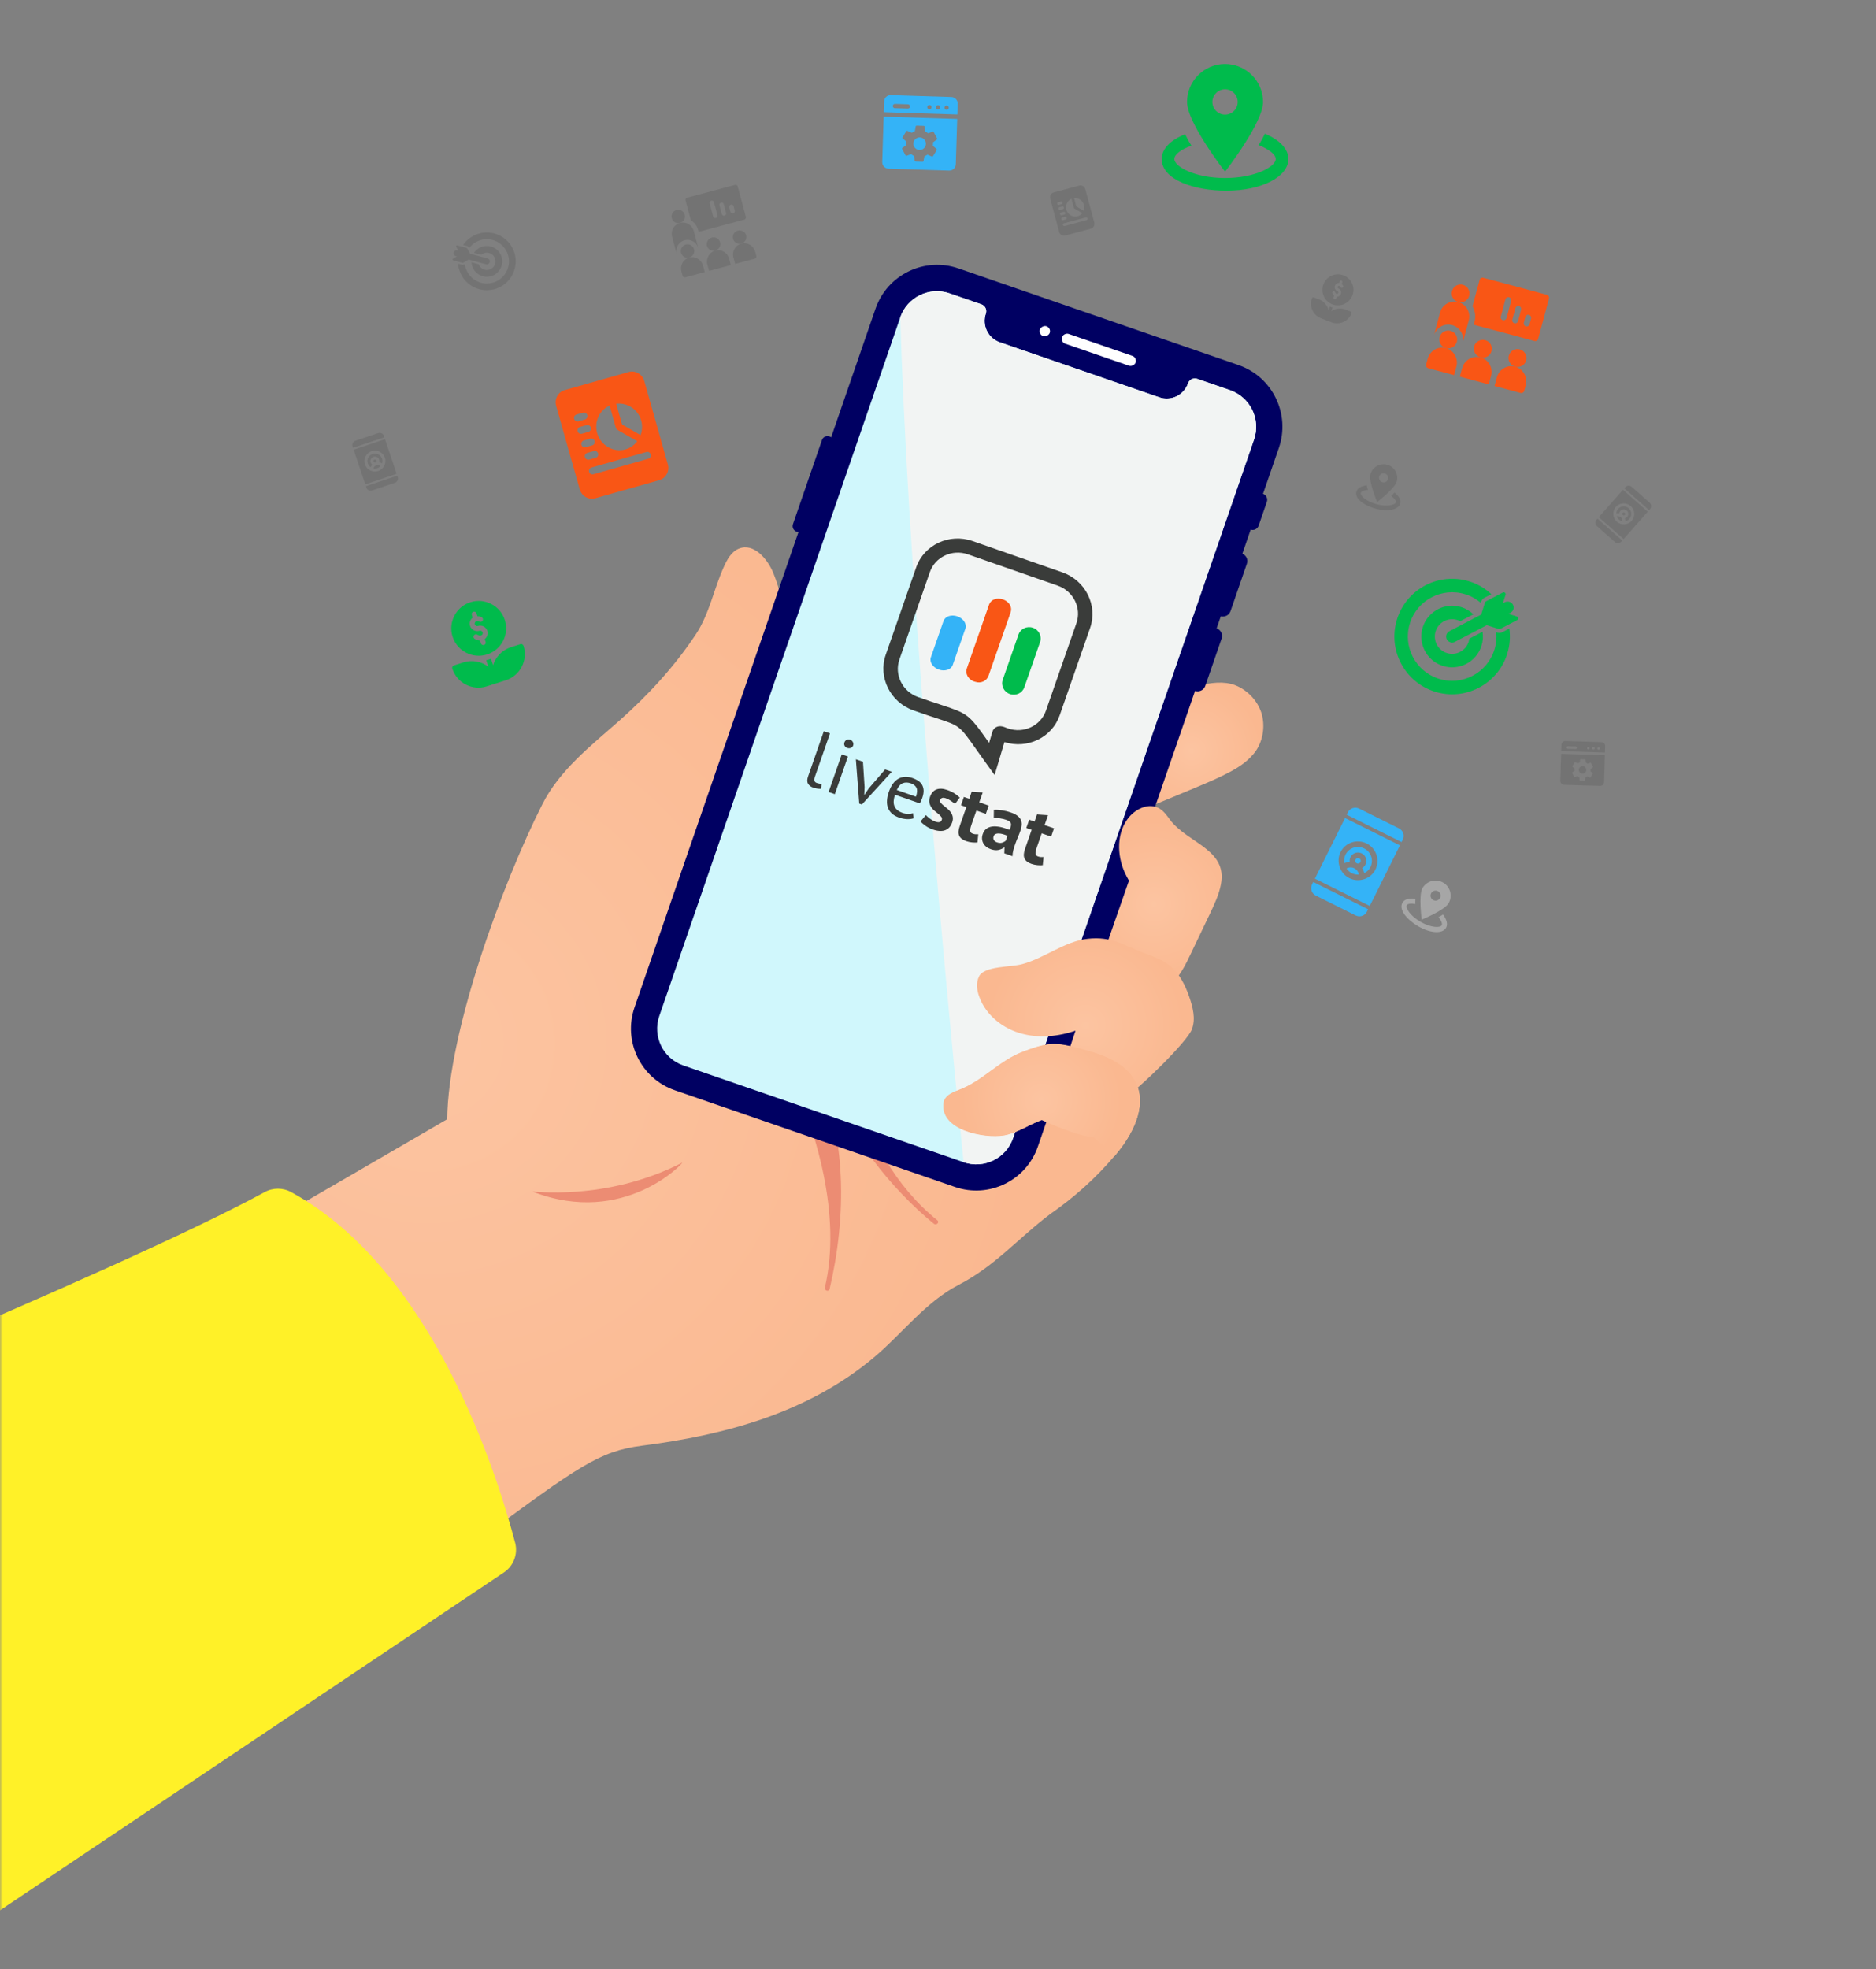 <svg width="345" height="362" viewBox="0 0 345 362" fill="none" xmlns="http://www.w3.org/2000/svg">
<rect x="0" y="0" width="345" height="362" fill="#808080" stroke="none"/>
<mask id="mask0_151_162" style="mask-type:alpha" maskUnits="userSpaceOnUse" x="0" y="0" width="345" height="362">
<path d="M0 10C0 4.477 4.477 0 10 0H335C340.523 0 345 4.477 345 10V352C345 357.523 340.523 362 335 362H10C4.477 362 0 357.523 0 352V10Z" fill="#F9F9F9"/>
</mask>
<g mask="url(#mask0_151_162)">
<path d="M196.598 158.802C191.05 158.802 186.552 154.304 186.552 148.756C186.552 143.207 191.05 138.709 196.598 138.709C202.147 138.709 206.645 143.207 206.645 148.756C206.645 154.304 202.147 158.802 196.598 158.802Z" fill="url(#paint0_linear_151_162)"/>
<path d="M205.875 150.601C207.874 149.73 218.433 145.424 220.433 144.553C222.38 143.733 224.328 142.913 226.225 141.887C228.07 140.914 229.813 139.683 230.992 137.992C232.324 135.993 232.683 133.327 231.965 131.021C231.197 128.714 229.351 126.818 227.096 125.946C223.098 124.46 217.306 126.972 213.462 128.766L205.875 150.601Z" fill="url(#paint1_radial_151_162)"/>
<path d="M201.109 208.881C199.315 209.342 191.626 205.857 191.626 205.857C189.32 206.677 187.115 208.266 184.706 208.676C181.118 209.291 172.763 207.753 173.583 202.627C173.789 201.449 175.07 200.833 176.198 200.423C180.862 198.681 183.681 194.939 188.346 193.247C190.037 192.632 191.729 192.017 193.523 191.915C195.163 191.863 196.752 192.273 198.341 192.684C202.441 193.76 207.055 195.195 208.9 199.039C211.001 203.55 208.182 208.778 204.953 212.52C201.519 216.569 197.572 220.106 193.215 223.13C187.32 227.539 183.066 232.716 176.3 236.201C170.149 239.379 165.844 245.274 160.615 249.63C148.519 259.728 133.346 263.829 118.02 265.777C110.178 266.802 106.436 269.518 88.086 283.05L-52.359 282.64C-25.654 268.596 82.243 205.754 82.243 205.754C82.397 189.608 92.443 162.288 99.722 147.885C102.9 141.58 108.64 137.121 113.869 132.507C119.199 127.792 124.018 122.563 127.964 116.618C130.476 112.825 131.245 108.365 133.09 104.265C133.705 102.881 134.525 101.343 135.961 100.83C138.626 99.805 141.138 102.727 142.214 105.341C144.726 111.492 144.982 118.565 142.932 124.921C139.805 134.66 134.73 143.989 129.553 152.754C127.452 156.342 126.273 159.725 125.504 163.364L201.109 208.881Z" fill="url(#paint2_radial_151_162)"/>
<path d="M53.592 219.183C79.989 233.587 91.676 271.978 94.751 283.665C95.264 285.715 94.444 287.868 92.701 289.047L-61.532 392.433V267.622C-61.532 267.622 21.607 233.894 48.62 219.183C50.157 218.312 52.054 218.312 53.592 219.183Z" fill="#FFF128"/>
<path d="M97.978 219.081C97.465 218.876 111.202 221.029 125.452 213.75C125.964 213.494 114.893 225.642 97.978 219.081Z" fill="#EC8C73"/>
<path d="M171.738 224.975C163.947 218.62 155.49 208.214 152.875 198.527C152.722 197.963 156.976 198.988 157.13 199.552C159.744 209.137 164.665 218.107 172.404 224.36C172.815 224.719 172.199 225.334 171.738 224.975Z" fill="#EC8C73"/>
<path d="M150.005 196.271C155.746 208.778 155.695 223.592 152.568 236.97C152.414 237.534 151.594 237.277 151.697 236.713C154.772 223.54 150.313 208.112 144.674 195.81C144.469 195.349 150.005 196.271 150.005 196.271Z" fill="#EC8C73"/>
<path d="M152.551 80.24C152.641 80.271 152.732 80.302 152.851 80.394L161.009 56.753C163.173 50.481 170.015 47.187 176.241 49.336L227.765 67.114C234.036 69.278 237.33 76.12 235.182 82.346L232.271 90.783C232.858 90.985 233.183 91.653 232.98 92.239L231.455 96.661C231.252 97.247 230.585 97.572 229.998 97.37L228.473 101.792C229.179 102.086 229.563 102.875 229.298 103.642L226.294 112.349C226.045 113.071 225.24 113.5 224.503 113.297L223.74 115.507C224.507 115.772 224.921 116.622 224.656 117.389L221.651 126.096C221.387 126.863 220.537 127.277 219.77 127.012L190.861 210.796C188.697 217.067 181.855 220.361 175.629 218.213L124.105 200.435C117.833 198.271 114.539 191.429 116.688 185.203L146.842 97.81C146.736 97.824 146.646 97.793 146.511 97.746C145.924 97.543 145.629 96.937 145.831 96.35L151.171 80.875C151.358 80.333 151.965 80.038 152.551 80.24Z" fill="#000062"/>
<path d="M165.566 58.325L121.245 186.775C119.953 190.52 121.933 194.586 125.678 195.878L177.202 213.656C180.947 214.948 185.013 212.968 186.305 209.223L230.626 80.774C231.902 77.074 229.922 73.008 226.178 71.716L220.177 69.645C219.5 69.412 218.727 69.751 218.478 70.473C217.731 72.638 215.364 73.791 213.198 73.044L183.872 62.925C181.706 62.177 180.554 59.811 181.301 57.645C181.534 56.968 181.195 56.195 180.474 55.946L174.608 53.922C170.909 52.645 166.843 54.625 165.566 58.325Z" fill="#D0F7FC"/>
<path d="M165.566 58.325C166.745 99.83 172.47 166.937 177.202 213.656C180.947 214.948 185.013 212.968 186.305 209.223L230.626 80.774C231.902 77.074 229.922 73.008 226.178 71.716L220.177 69.645C219.5 69.412 218.727 69.751 218.478 70.473C217.731 72.638 215.364 73.791 213.198 73.044L183.872 62.925C181.706 62.177 180.554 59.811 181.301 57.645C181.534 56.968 181.195 56.195 180.474 55.946L174.608 53.922C170.909 52.645 166.843 54.625 165.566 58.325Z" fill="#F2F4F3"/>
<path d="M179.374 125.347C178.217 125.092 177.416 123.962 177.821 122.831L181.852 111.262C182.633 108.906 186.682 110.311 185.829 112.647L181.798 124.216C181.459 125.19 180.375 125.696 179.374 125.347Z" fill="#F95615"/>
<path d="M185.717 127.592C184.621 127.21 184.033 126.034 184.405 124.967L187.303 116.648C187.675 115.581 188.866 115.025 189.962 115.407C191.058 115.789 191.646 116.965 191.275 118.032L188.376 126.351C188.009 127.419 186.818 127.976 185.717 127.592Z" fill="#00BB4C"/>
<path d="M172.656 123.095C171.546 122.709 170.887 121.699 171.186 120.842L173.514 114.16C173.812 113.303 174.956 112.921 176.066 113.308C177.175 113.695 177.834 114.704 177.536 115.561L175.207 122.243C174.914 123.102 173.77 123.484 172.656 123.095Z" fill="#34B3F7"/>
<path d="M182.912 142.481L181.324 140.276C180.599 139.266 179.985 138.405 179.461 137.662C176.46 133.412 176.458 133.417 172.338 132.069C171.209 131.703 169.801 131.246 167.996 130.6C163.738 129.117 161.442 124.525 162.888 120.375L168.489 104.299C169.935 100.149 174.587 97.978 178.85 99.463L195.36 105.216C199.628 106.703 201.919 111.293 200.473 115.443L194.874 131.514C193.45 135.6 188.929 137.767 184.719 136.421L182.912 142.481ZM174.793 130.153C178.091 131.302 178.653 131.987 181.638 136.204C181.719 136.326 181.813 136.446 181.897 136.574L182.503 134.546C182.6 134.169 182.85 133.855 183.201 133.675C183.896 133.314 184.606 133.605 185.122 133.823C185.127 133.825 185.132 133.827 185.132 133.827L185.137 133.829L185.359 133.906C188.239 134.909 191.376 133.445 192.353 130.641L197.955 114.565C198.942 111.765 197.393 108.668 194.513 107.664L177.998 101.91C175.117 100.907 171.98 102.371 171.003 105.175L165.404 121.246C164.427 124.05 165.975 127.147 168.855 128.15C170.635 128.787 172.024 129.233 173.137 129.598C173.759 129.804 174.305 129.983 174.793 130.153Z" fill="#3A3C3A"/>
<path d="M149.853 142.807C149.74 143.13 149.717 143.379 149.781 143.557C149.846 143.735 149.985 143.86 150.194 143.933C150.316 143.975 150.453 144.012 150.601 144.045C150.75 144.076 150.924 144.089 151.129 144.088L150.955 145.006C150.776 145.027 150.547 145.012 150.258 144.966C149.973 144.917 149.73 144.858 149.531 144.788C149.103 144.639 148.795 144.401 148.602 144.07C148.408 143.738 148.411 143.293 148.608 142.728L151.5 134.427L152.638 134.823L149.856 142.808L149.853 142.807Z" fill="#3A3C3A"/>
<path d="M155.288 136.49C155.363 136.277 155.499 136.121 155.698 136.02C155.897 135.92 156.113 135.908 156.338 135.987C156.564 136.065 156.733 136.211 156.843 136.419C156.952 136.628 156.968 136.84 156.895 137.05C156.82 137.263 156.68 137.409 156.469 137.492C156.261 137.575 156.041 137.578 155.815 137.499C155.589 137.421 155.424 137.287 155.326 137.097C155.226 136.903 155.214 136.703 155.288 136.49ZM154.797 138.68L155.935 139.077L153.525 145.996L152.386 145.599L154.797 138.68Z" fill="#3A3C3A"/>
<path d="M159.001 144.69L158.941 146.144L158.954 146.148L159.777 144.928L162.773 141.455L163.995 141.881L158.501 147.896L158.017 147.727L157.395 139.581L158.702 140.037L159.001 144.69Z" fill="#3A3C3A"/>
<path d="M168.035 150.431C167.672 150.555 167.253 150.604 166.777 150.583C166.3 150.562 165.82 150.467 165.339 150.299C164.798 150.111 164.359 149.864 164.02 149.554C163.682 149.244 163.442 148.885 163.294 148.479C163.145 148.072 163.092 147.626 163.125 147.138C163.157 146.649 163.266 146.133 163.46 145.577C163.872 144.395 164.453 143.591 165.209 143.162C165.965 142.734 166.846 142.693 167.848 143.042C168.17 143.154 168.48 143.302 168.778 143.482C169.076 143.662 169.319 143.895 169.507 144.178C169.695 144.461 169.808 144.808 169.847 145.22C169.883 145.631 169.802 146.128 169.6 146.709C169.494 147.013 169.349 147.343 169.161 147.69L164.599 146.101C164.457 146.508 164.375 146.881 164.352 147.225C164.329 147.568 164.37 147.879 164.473 148.158C164.577 148.437 164.754 148.687 165.004 148.901C165.252 149.117 165.583 149.298 166.001 149.444C166.323 149.556 166.664 149.613 167.024 149.615C167.384 149.618 167.672 149.573 167.883 149.48L168.035 150.431ZM167.529 144.014C166.968 143.818 166.47 143.804 166.035 143.975C165.601 144.143 165.227 144.563 164.92 145.231L168.444 146.459C168.688 145.758 168.723 145.22 168.546 144.843C168.368 144.466 168.03 144.188 167.529 144.014Z" fill="#3A3C3A"/>
<path d="M173.2 150.709C173.264 150.525 173.236 150.349 173.112 150.182C172.988 150.016 172.828 149.844 172.62 149.671C172.417 149.495 172.188 149.31 171.936 149.114C171.685 148.917 171.472 148.695 171.293 148.44C171.117 148.187 170.993 147.901 170.922 147.583C170.85 147.265 170.889 146.898 171.034 146.481C171.271 145.799 171.663 145.349 172.206 145.136C172.749 144.923 173.412 144.952 174.199 145.226C174.74 145.414 175.208 145.639 175.605 145.9C176.001 146.162 176.299 146.407 176.496 146.631L175.631 147.789C175.442 147.629 175.196 147.446 174.896 147.24C174.597 147.031 174.278 146.869 173.936 146.75C173.385 146.558 173.041 146.67 172.896 147.086C172.838 147.251 172.871 147.414 172.998 147.571C173.126 147.728 173.288 147.893 173.497 148.063C173.702 148.233 173.931 148.418 174.181 148.621C174.431 148.82 174.644 149.043 174.826 149.287C175.006 149.531 175.132 149.81 175.204 150.125C175.277 150.44 175.241 150.801 175.1 151.205C174.856 151.906 174.434 152.378 173.834 152.618C173.233 152.858 172.476 152.819 171.557 152.499C171.056 152.324 170.606 152.098 170.209 151.819C169.811 151.539 169.503 151.269 169.289 151.009L170.268 149.844C170.445 150.039 170.692 150.259 171.011 150.497C171.332 150.74 171.681 150.926 172.059 151.058C172.334 151.154 172.571 151.179 172.772 151.136C172.973 151.094 173.117 150.948 173.2 150.709Z" fill="#3A3C3A"/>
<path d="M177.259 146.506L178.241 146.848L178.695 145.546L180.721 145.68L180.09 147.492L181.825 148.097L181.295 149.618L179.56 149.013L178.633 151.672C178.466 152.153 178.396 152.513 178.424 152.754C178.451 152.996 178.601 153.164 178.877 153.26C179.066 153.326 179.235 153.363 179.387 153.376C179.535 153.388 179.711 153.384 179.905 153.372L179.752 154.869C179.455 154.899 179.12 154.899 178.751 154.86C178.38 154.825 178.02 154.747 177.668 154.624C177.014 154.397 176.591 154.064 176.396 153.63C176.201 153.197 176.236 152.604 176.496 151.858L177.711 148.369L176.729 148.027L177.259 146.506Z" fill="#3A3C3A"/>
<path d="M182.777 148.878C183.213 148.846 183.71 148.87 184.265 148.955C184.819 149.04 185.38 149.181 185.951 149.38C186.446 149.552 186.837 149.753 187.128 149.985C187.419 150.217 187.625 150.47 187.747 150.751C187.865 151.032 187.917 151.332 187.893 151.657C187.869 151.982 187.794 152.325 187.666 152.694C187.524 153.101 187.369 153.503 187.196 153.903C187.023 154.303 186.866 154.7 186.724 155.097C186.582 155.493 186.458 155.881 186.358 156.266C186.257 156.651 186.204 157.027 186.201 157.399L184.694 156.874L184.729 155.814L184.659 155.79C184.37 156.011 184.022 156.166 183.612 156.254C183.205 156.344 182.734 156.296 182.203 156.111C181.871 155.996 181.589 155.843 181.358 155.654C181.126 155.464 180.945 155.246 180.819 154.999C180.693 154.752 180.62 154.491 180.6 154.209C180.579 153.926 180.625 153.634 180.731 153.331C180.878 152.908 181.099 152.583 181.396 152.36C181.693 152.138 182.054 151.999 182.482 151.945C182.91 151.892 183.388 151.92 183.92 152.026C184.452 152.135 185.024 152.309 185.641 152.557C185.887 152.063 185.98 151.679 185.916 151.403C185.852 151.127 185.573 150.903 185.082 150.732C184.714 150.604 184.31 150.503 183.872 150.434C183.435 150.365 183.063 150.344 182.756 150.371L182.777 148.878ZM183.329 154.845C183.697 154.973 184.021 154.995 184.296 154.91C184.571 154.825 184.791 154.706 184.962 154.559L185.276 153.657C184.99 153.525 184.71 153.424 184.434 153.35C184.158 153.275 183.902 153.233 183.673 153.226C183.442 153.218 183.243 153.254 183.079 153.33C182.914 153.407 182.798 153.537 182.734 153.721C182.644 153.979 182.654 154.207 182.761 154.404C182.863 154.602 183.054 154.749 183.329 154.845Z" fill="#3A3C3A"/>
<path d="M189.271 150.691L190.253 151.034L190.707 149.732L192.733 149.866L192.101 151.678L193.837 152.282L193.307 153.804L191.571 153.199L190.645 155.857C190.478 156.339 190.408 156.698 190.436 156.94C190.463 157.181 190.613 157.349 190.888 157.445C191.077 157.511 191.247 157.548 191.399 157.561C191.547 157.573 191.723 157.57 191.917 157.557L191.764 159.054C191.467 159.085 191.132 159.084 190.762 159.046C190.391 159.011 190.031 158.932 189.68 158.81C189.026 158.582 188.602 158.25 188.407 157.816C188.212 157.382 188.248 156.79 188.508 156.044L189.723 152.555L188.741 152.213L189.271 150.691Z" fill="#3A3C3A"/>
<rect width="14.318" height="1.909" rx="0.955" transform="matrix(-0.945 -0.326 -0.326 0.945 209.152 65.741)" fill="white"/>
<rect width="1.909" height="1.909" rx="0.955" transform="matrix(-0.945 -0.326 -0.326 0.945 193.359 60.292)" fill="white"/>
<path d="M214.744 168.695C211.72 166.696 208.798 164.287 207.158 161.057C205.466 157.828 205.21 153.676 207.26 150.703C208.593 148.756 211.259 147.423 213.258 148.653C214.078 149.166 214.641 149.986 215.205 150.755C218.435 155.009 225.764 156.137 224.534 162.544C224.175 164.492 223.304 166.286 222.484 168.028C221.356 170.437 220.177 172.795 219.05 175.204C218.076 177.255 216.692 180.176 214.795 181.304L199.828 184.277L207.619 161.877" fill="url(#paint3_radial_151_162)"/>
<path d="M207.463 201.295C209.513 200.116 218.432 191.402 219.201 189.198C219.919 187.25 219.355 185.149 218.688 183.201C217.971 181.15 216.946 179.049 215.254 177.614C213.973 176.537 212.384 175.973 210.795 175.358C206.54 173.769 204.49 172.078 199.979 172.59C195.776 173.052 192.035 176.178 187.934 177.255C185.884 177.819 180.963 177.562 180.04 179.51C179.477 180.638 179.63 182.022 180.092 183.252C181.322 186.686 184.551 189.198 188.088 190.069C191.625 190.992 195.418 190.428 198.852 189.095C200.236 188.583 201.62 187.916 203.106 188.019C205.977 188.224 208.078 191.299 210.949 191.299L199.621 183.918L192.855 204.421L207.463 201.295Z" fill="url(#paint4_radial_151_162)"/>
<path d="M201.109 208.881C199.315 209.342 191.626 205.857 191.626 205.857C189.32 206.677 187.115 208.266 184.706 208.676C181.118 209.291 172.763 207.753 173.583 202.627C173.789 201.448 175.07 200.833 176.198 200.423C180.862 198.68 183.681 194.939 188.346 193.247C190.037 192.632 191.729 192.017 193.523 191.915C195.163 191.863 196.752 192.273 198.341 192.683C202.441 193.76 207.055 195.195 208.9 199.039C211.001 203.55 208.182 208.778 204.953 212.52" fill="url(#paint5_radial_151_162)"/>
<path d="M204.9 212.571C208.13 208.778 211 203.55 208.847 199.091C207.053 195.246 202.44 193.76 198.288 192.735C196.699 192.325 195.11 191.915 193.47 191.966C191.676 192.017 189.985 192.683 188.293 193.298C183.629 195.041 180.809 198.783 176.145 200.475C175.017 200.885 173.736 201.5 173.531 202.679C172.711 207.804 181.066 209.342 184.654 208.727C187.063 208.317 189.267 206.728 191.574 205.908C191.574 205.908 199.211 209.342 201.056 208.932L204.9 212.571Z" fill="url(#paint6_radial_151_162)"/>
<path d="M225.287 11.754C229.132 11.754 232.277 14.899 232.277 18.744C232.277 22.588 225.287 31.559 225.287 31.559C225.287 31.559 218.297 22.588 218.297 18.744C218.297 14.899 221.443 11.754 225.287 11.754ZM225.287 21.074C226.569 21.074 227.617 20.025 227.617 18.744C227.617 17.462 226.569 16.414 225.287 16.414C224.006 16.414 222.957 17.462 222.957 18.744C222.957 20.025 224.006 21.074 225.287 21.074Z" fill="#00BB4C"/>
<path d="M217.948 24.685C218.297 25.384 218.647 26.083 219.113 26.782C217.132 27.481 215.967 28.413 215.967 29.229C215.967 30.627 219.695 32.724 225.287 32.724C230.879 32.724 234.607 30.627 234.607 29.229C234.607 28.413 233.442 27.481 231.462 26.666C231.928 25.967 232.277 25.268 232.627 24.569C235.306 25.734 236.938 27.365 236.938 29.229C236.938 32.491 232.044 35.054 225.52 35.054C219.695 35.054 213.637 33.074 213.637 29.229C213.637 27.365 215.268 25.734 217.948 24.685Z" fill="#00BB4C"/>
<g opacity="0.1">
<path d="M255.095 85.43C256.426 85.787 257.224 87.168 256.867 88.5C256.51 89.831 253.257 92.289 253.257 92.289C253.257 92.289 251.668 88.534 252.025 87.202C252.382 85.871 253.763 85.073 255.095 85.43ZM254.23 88.658C254.674 88.777 255.134 88.511 255.253 88.067C255.372 87.623 255.106 87.163 254.662 87.044C254.218 86.925 253.758 87.191 253.639 87.635C253.52 88.079 253.786 88.539 254.23 88.658Z" fill="black"/>
<path d="M251.354 89.228C251.41 89.502 251.466 89.777 251.563 90.062C250.812 90.12 250.322 90.335 250.246 90.617C250.116 91.102 251.213 92.174 253.15 92.693C255.086 93.212 256.572 92.831 256.702 92.347C256.778 92.065 256.461 91.634 255.85 91.168C256.077 90.969 256.263 90.759 256.448 90.549C257.268 91.202 257.682 91.918 257.509 92.563C257.206 93.693 255.274 94.127 253.014 93.521C250.997 92.981 249.082 91.733 249.439 90.401C249.612 89.755 250.328 89.342 251.354 89.228Z" fill="black"/>
</g>
<g opacity="0.3">
<path d="M265.392 162.247C266.715 163.01 267.172 164.717 266.408 166.04C265.645 167.362 261.458 169.06 261.458 169.06C261.458 169.06 260.835 164.586 261.599 163.263C262.363 161.94 264.069 161.483 265.392 162.247ZM263.541 165.453C263.982 165.708 264.551 165.555 264.805 165.114C265.06 164.673 264.907 164.104 264.466 163.85C264.026 163.595 263.457 163.748 263.202 164.189C262.948 164.629 263.1 165.198 263.541 165.453Z" fill="white"/>
<path d="M260.299 165.237C260.281 165.547 260.262 165.857 260.284 166.19C259.463 166.037 258.878 166.127 258.716 166.407C258.438 166.888 259.304 168.35 261.228 169.461C263.152 170.572 264.851 170.591 265.128 170.11C265.29 169.829 265.075 169.277 264.555 168.603C264.854 168.455 265.113 168.284 265.373 168.113C266.063 169.046 266.3 169.931 265.93 170.572C265.282 171.695 263.09 171.605 260.845 170.309C258.841 169.152 257.15 167.267 257.914 165.944C258.284 165.303 259.169 165.066 260.299 165.237Z" fill="white"/>
</g>
<path d="M249.278 158.02C249.403 157.768 249.709 157.666 249.963 157.793C250.217 157.919 250.321 158.224 250.195 158.476C250.07 158.728 249.764 158.83 249.51 158.704C249.256 158.577 249.152 158.272 249.278 158.02Z" fill="#34B3F7"/>
<path d="M250.497 159.581C250.756 159.437 250.973 159.215 251.113 158.933C251.488 158.18 251.176 157.259 250.418 156.881C249.659 156.504 248.736 156.81 248.362 157.564C248.221 157.846 248.178 158.154 248.216 158.446C247.875 158.466 247.541 158.546 247.232 158.699C247.134 158.176 247.189 157.62 247.444 157.107C248.07 155.85 249.605 155.34 250.871 155.97C252.137 156.6 252.656 158.132 252.031 159.389C251.777 159.9 251.367 160.279 250.889 160.519C250.825 160.18 250.687 159.865 250.497 159.581Z" fill="#34B3F7"/>
<path d="M249.056 159.615C249.518 159.845 249.816 160.288 249.887 160.782C249.455 160.806 249.016 160.731 248.603 160.526C248.19 160.321 247.867 160.012 247.624 159.656C248.061 159.415 248.595 159.385 249.056 159.615Z" fill="#34B3F7"/>
<path d="M251.371 167.614C250.996 168.367 250.073 168.673 249.315 168.296L241.977 164.644C241.219 164.267 240.907 163.346 241.281 162.593L241.508 162.137L251.598 167.158L251.371 167.614Z" fill="#34B3F7"/>
<path d="M249.939 148.641L257.277 152.292C258.035 152.669 258.347 153.59 257.972 154.344L257.746 154.799L247.656 149.778L247.883 149.323C248.258 148.57 249.18 148.263 249.939 148.641Z" fill="#34B3F7"/>
<path d="M257.445 155.407L251.9 166.55L241.811 161.53L247.356 150.386L257.445 155.407ZM248.151 161.437C249.878 162.297 252.074 161.601 252.948 159.845C253.823 158.087 253.095 155.94 251.324 155.059C249.554 154.178 247.402 154.892 246.527 156.65C245.649 158.415 246.435 160.584 248.151 161.437Z" fill="#34B3F7"/>
<g opacity="0.1">
<path d="M68.684 84.852C68.636 84.708 68.714 84.552 68.859 84.504C69.004 84.455 69.16 84.532 69.208 84.676C69.257 84.82 69.179 84.976 69.034 85.024C68.889 85.073 68.733 84.996 68.684 84.852Z" fill="black"/>
<path d="M69.745 84.983C69.789 84.829 69.787 84.662 69.733 84.501C69.588 84.07 69.118 83.838 68.685 83.983C68.251 84.129 68.016 84.597 68.16 85.028C68.215 85.189 68.316 85.323 68.442 85.42C68.319 85.558 68.222 85.716 68.163 85.892C67.926 85.73 67.735 85.497 67.636 85.204C67.395 84.485 67.787 83.705 68.51 83.463C69.233 83.22 70.016 83.606 70.257 84.325C70.355 84.616 70.343 84.918 70.252 85.191C70.099 85.086 69.926 85.019 69.745 84.983Z" fill="black"/>
<path d="M69.209 85.545C69.473 85.457 69.756 85.512 69.971 85.674C69.816 85.848 69.62 85.987 69.384 86.066C69.148 86.145 68.907 86.151 68.678 86.107C68.753 85.849 68.945 85.634 69.209 85.545Z" fill="black"/>
<path d="M73.142 87.714C73.286 88.145 73.051 88.614 72.618 88.759L68.425 90.165C67.992 90.311 67.521 90.079 67.377 89.648L67.289 89.388L73.055 87.454L73.142 87.714Z" fill="black"/>
<path d="M65.357 81.021L69.55 79.615C69.983 79.469 70.454 79.701 70.598 80.132L70.685 80.392L64.92 82.326L64.832 82.066C64.688 81.635 64.923 81.166 65.357 81.021Z" fill="black"/>
<path d="M70.805 80.739L72.941 87.107L67.175 89.041L65.039 82.673L70.805 80.739ZM69.559 86.587C70.546 86.255 71.119 85.152 70.782 84.149C70.445 83.144 69.348 82.602 68.337 82.942C67.325 83.281 66.776 84.375 67.113 85.379C67.452 86.388 68.579 86.915 69.559 86.587Z" fill="black"/>
</g>
<g opacity="0.1">
<path d="M298.408 94.287C298.508 94.173 298.682 94.163 298.797 94.264C298.911 94.365 298.923 94.539 298.822 94.653C298.722 94.767 298.548 94.777 298.433 94.676C298.319 94.574 298.307 94.401 298.408 94.287Z" fill="black"/>
<path d="M298.824 95.271C298.978 95.232 299.123 95.147 299.235 95.019C299.536 94.679 299.502 94.155 299.159 93.853C298.817 93.55 298.293 93.581 297.992 93.921C297.88 94.049 297.814 94.203 297.793 94.361C297.612 94.323 297.427 94.318 297.245 94.355C297.267 94.069 297.373 93.787 297.578 93.555C298.08 92.987 298.951 92.936 299.523 93.441C300.095 93.946 300.151 94.817 299.65 95.385C299.446 95.615 299.179 95.756 298.897 95.814C298.911 95.629 298.883 95.445 298.824 95.271Z" fill="black"/>
<path d="M298.071 95.087C298.28 95.271 298.373 95.544 298.341 95.812C298.113 95.764 297.894 95.663 297.707 95.499C297.521 95.334 297.396 95.128 297.319 94.909C297.58 94.844 297.862 94.903 298.071 95.087Z" fill="black"/>
<path d="M298.158 99.58C297.857 99.92 297.334 99.951 296.991 99.648L293.677 96.72C293.334 96.417 293.3 95.894 293.6 95.554L293.782 95.348L298.34 99.374L298.158 99.58Z" fill="black"/>
<path d="M300.064 89.491L303.378 92.419C303.721 92.721 303.755 93.245 303.455 93.585L303.273 93.791L298.715 89.765L298.897 89.559C299.198 89.219 299.721 89.188 300.064 89.491Z" fill="black"/>
<path d="M303.027 94.065L298.581 99.099L294.023 95.073L298.47 90.039L303.027 94.065ZM297.341 95.91C298.121 96.6 299.363 96.544 300.063 95.751C300.765 94.957 300.685 93.736 299.886 93.029C299.086 92.323 297.865 92.394 297.163 93.189C296.459 93.986 296.566 95.226 297.341 95.91Z" fill="black"/>
</g>
<path d="M162.532 20.623L162.595 18.637C162.615 17.98 163.166 17.462 163.821 17.483L174.971 17.832C175.626 17.852 176.143 18.404 176.123 19.06L176.061 21.046L162.532 20.623ZM166.968 19.171L164.59 19.097C164.371 19.09 164.188 19.262 164.181 19.482C164.175 19.701 164.346 19.884 164.565 19.891L166.943 19.966C167.163 19.973 167.345 19.801 167.352 19.581C167.359 19.361 167.188 19.178 166.968 19.171ZM170.932 19.295C170.712 19.288 170.53 19.46 170.523 19.68C170.516 19.9 170.688 20.083 170.907 20.09C171.126 20.096 171.309 19.925 171.316 19.705C171.322 19.485 171.151 19.302 170.932 19.295ZM172.517 19.345C172.298 19.338 172.115 19.51 172.108 19.73C172.101 19.949 172.273 20.132 172.492 20.139C172.711 20.146 172.894 19.974 172.901 19.755C172.908 19.535 172.736 19.352 172.517 19.345ZM174.102 19.395C173.883 19.388 173.7 19.559 173.694 19.779C173.687 19.999 173.858 20.182 174.078 20.189C174.297 20.196 174.479 20.024 174.486 19.804C174.493 19.584 174.322 19.401 174.102 19.395Z" fill="#34B3F7"/>
<path d="M176.035 21.866L175.774 30.206C175.754 30.862 175.203 31.381 174.548 31.36L163.398 31.011C162.742 30.991 162.225 30.439 162.246 29.783L162.507 21.443L176.035 21.866ZM166.654 26.343C166.651 26.452 166.658 26.561 166.668 26.664L165.956 27.188C165.891 27.236 165.87 27.326 165.91 27.398L166.532 28.563C166.572 28.635 166.656 28.665 166.73 28.64L167.56 28.335C167.725 28.473 167.909 28.587 168.104 28.678L168.201 29.556C168.212 29.633 168.279 29.696 168.361 29.698L169.677 29.739C169.759 29.742 169.829 29.683 169.845 29.607L169.996 28.737C170.2 28.659 170.388 28.556 170.561 28.429L171.37 28.785C171.443 28.817 171.529 28.79 171.573 28.72L172.267 27.597C172.311 27.527 172.296 27.436 172.234 27.384L171.556 26.817C171.573 26.712 171.586 26.606 171.59 26.497C171.593 26.389 171.586 26.28 171.576 26.176L172.288 25.653C172.353 25.604 172.374 25.515 172.334 25.442L171.712 24.278C171.672 24.205 171.588 24.176 171.514 24.2L170.684 24.506C170.519 24.368 170.335 24.253 170.139 24.163L170.043 23.285C170.032 23.208 169.965 23.145 169.883 23.142L168.567 23.101C168.485 23.098 168.415 23.157 168.399 23.233L168.248 24.103C168.044 24.182 167.856 24.285 167.682 24.412L166.874 24.055C166.801 24.024 166.715 24.05 166.671 24.12L165.977 25.243C165.932 25.314 165.948 25.404 166.01 25.456L166.688 26.023C166.671 26.126 166.657 26.235 166.654 26.343Z" fill="#34B3F7"/>
<path d="M169.088 27.575C168.452 27.555 167.952 27.022 167.972 26.384C167.992 25.747 168.524 25.246 169.16 25.266C169.797 25.286 170.296 25.819 170.276 26.456C170.256 27.094 169.725 27.594 169.088 27.575Z" fill="#34B3F7"/>
<g opacity="0.1">
<path d="M287.114 138.092L287.151 136.911C287.163 136.52 287.491 136.212 287.881 136.225L294.512 136.432C294.901 136.444 295.209 136.772 295.197 137.163L295.16 138.343L287.114 138.092ZM289.752 137.229L288.338 137.184C288.208 137.18 288.099 137.283 288.095 137.413C288.091 137.544 288.193 137.653 288.323 137.657L289.738 137.701C289.868 137.705 289.977 137.603 289.981 137.472C289.985 137.342 289.883 137.233 289.752 137.229ZM292.109 137.302C291.979 137.298 291.87 137.401 291.866 137.531C291.862 137.662 291.964 137.771 292.095 137.775C292.225 137.779 292.334 137.677 292.338 137.546C292.342 137.415 292.24 137.307 292.109 137.302ZM293.052 137.332C292.922 137.328 292.813 137.43 292.809 137.561C292.805 137.691 292.907 137.8 293.037 137.804C293.168 137.808 293.276 137.706 293.28 137.575C293.285 137.445 293.183 137.336 293.052 137.332ZM293.995 137.361C293.865 137.357 293.756 137.46 293.752 137.59C293.748 137.721 293.85 137.83 293.98 137.834C294.111 137.838 294.219 137.736 294.223 137.605C294.227 137.474 294.125 137.365 293.995 137.361Z" fill="black"/>
<path d="M295.145 138.832L294.989 143.791C294.977 144.181 294.65 144.49 294.26 144.477L287.629 144.27C287.239 144.258 286.932 143.93 286.944 143.539L287.099 138.58L295.145 138.832ZM289.566 141.494C289.564 141.558 289.568 141.623 289.574 141.685L289.15 141.996C289.112 142.025 289.099 142.078 289.123 142.121L289.493 142.814C289.517 142.857 289.566 142.874 289.611 142.86L290.104 142.678C290.202 142.76 290.312 142.828 290.428 142.882L290.486 143.404C290.492 143.45 290.532 143.488 290.581 143.489L291.363 143.514C291.412 143.515 291.454 143.48 291.463 143.435L291.553 142.918C291.674 142.871 291.786 142.81 291.889 142.734L292.37 142.946C292.414 142.965 292.465 142.949 292.491 142.908L292.904 142.24C292.93 142.198 292.921 142.144 292.884 142.113L292.481 141.776C292.491 141.713 292.499 141.65 292.501 141.586C292.503 141.521 292.499 141.456 292.493 141.395L292.916 141.083C292.955 141.055 292.967 141.001 292.944 140.958L292.574 140.266C292.55 140.222 292.5 140.205 292.456 140.219L291.962 140.401C291.864 140.319 291.755 140.251 291.638 140.197L291.581 139.675C291.574 139.629 291.535 139.592 291.486 139.59L290.703 139.566C290.655 139.564 290.613 139.599 290.603 139.645L290.513 140.162C290.392 140.208 290.28 140.27 290.177 140.345L289.696 140.133C289.653 140.114 289.602 140.13 289.575 140.172L289.163 140.84C289.136 140.881 289.146 140.935 289.183 140.966L289.586 141.304C289.576 141.365 289.568 141.429 289.566 141.494Z" fill="black"/>
<path d="M291.014 142.226C290.636 142.214 290.339 141.897 290.351 141.518C290.362 141.139 290.679 140.841 291.057 140.853C291.435 140.865 291.733 141.182 291.721 141.561C291.709 141.94 291.393 142.238 291.014 142.226Z" fill="black"/>
</g>
<path d="M270.227 106.886C264.634 105.132 258.67 108.249 256.916 113.841C255.162 119.434 258.279 125.399 263.872 127.153C269.464 128.906 275.429 125.79 277.183 120.197C277.67 118.643 277.781 117.06 277.567 115.546L276.245 116.237C275.995 116.368 275.703 116.395 275.433 116.31L275.153 116.223C275.259 117.281 275.157 118.378 274.819 119.456C273.475 123.743 268.9 126.133 264.613 124.789C260.326 123.444 257.935 118.869 259.28 114.583C260.624 110.296 265.199 107.906 269.486 109.25C270.564 109.588 271.523 110.131 272.332 110.822L272.42 110.542C272.504 110.273 272.693 110.048 272.944 109.918L274.265 109.227C273.144 108.187 271.782 107.374 270.227 106.886ZM276.636 108.896C276.549 108.871 276.455 108.881 276.375 108.923L273.27 110.546C273.228 110.567 273.192 110.597 273.162 110.633C273.132 110.668 273.109 110.71 273.095 110.754L272.397 112.979L266.538 116.041C266.001 116.322 265.79 116.995 266.07 117.532C266.351 118.07 267.023 118.278 267.561 117.997L273.419 114.936L275.645 115.634C275.69 115.648 275.736 115.653 275.783 115.649C275.829 115.645 275.875 115.631 275.916 115.61L279.021 113.987C279.083 113.955 279.134 113.904 279.167 113.843C279.2 113.782 279.215 113.712 279.209 113.642C279.202 113.572 279.176 113.506 279.132 113.452C279.088 113.397 279.029 113.357 278.962 113.336L277.412 112.85L277.765 112.665C278.302 112.385 278.515 111.713 278.234 111.176C278.094 110.908 277.855 110.72 277.585 110.635C277.314 110.551 277.011 110.568 276.743 110.708L276.39 110.893L276.877 109.34C276.891 109.295 276.896 109.248 276.891 109.201C276.886 109.154 276.872 109.109 276.85 109.067C276.828 109.026 276.797 108.989 276.76 108.96C276.724 108.93 276.681 108.908 276.636 108.895L276.636 108.896ZM268.745 111.614C265.764 110.679 262.578 112.343 261.643 115.324C260.709 118.305 262.374 121.488 265.355 122.422C268.336 123.357 271.518 121.695 272.453 118.714C272.722 117.854 272.77 116.978 272.638 116.143L270.208 117.413C270.184 117.6 270.147 117.787 270.089 117.973C269.563 119.647 267.771 120.584 266.096 120.059C264.421 119.533 263.485 117.741 264.01 116.066C264.535 114.391 266.327 113.455 268.002 113.98C268.188 114.038 268.363 114.114 268.529 114.202L270.961 112.931C270.351 112.345 269.605 111.883 268.745 111.614Z" fill="#00BB4C"/>
<path opacity="0.1" d="M86.874 43.447C89.412 41.982 92.662 42.853 94.128 45.391C95.593 47.928 94.722 51.179 92.184 52.644C89.646 54.109 86.396 53.239 84.93 50.701C84.523 49.995 84.297 49.235 84.236 48.473L84.956 48.666C85.093 48.703 85.238 48.684 85.361 48.613L85.488 48.54C85.552 49.068 85.721 49.592 86.003 50.081C87.126 52.027 89.619 52.695 91.565 51.571C93.51 50.448 94.178 47.955 93.055 46.01C91.932 44.065 89.439 43.397 87.493 44.52C87.004 44.802 86.596 45.172 86.276 45.597L86.203 45.47C86.132 45.348 86.015 45.259 85.879 45.222L85.159 45.029C85.593 44.4 86.169 43.854 86.874 43.447ZM83.966 45.126C84.006 45.105 84.052 45.099 84.096 45.111L85.788 45.565C85.811 45.571 85.832 45.581 85.85 45.595C85.869 45.609 85.885 45.627 85.896 45.647L86.479 46.657L89.672 47.512C89.965 47.591 90.141 47.897 90.063 48.189C89.984 48.482 89.679 48.657 89.386 48.578L86.194 47.723L85.184 48.306C85.163 48.318 85.141 48.326 85.118 48.329C85.095 48.332 85.071 48.33 85.049 48.324L83.357 47.871C83.323 47.861 83.293 47.843 83.27 47.816C83.247 47.79 83.232 47.757 83.228 47.723C83.223 47.688 83.229 47.653 83.244 47.621C83.26 47.59 83.284 47.564 83.314 47.547L84.018 47.14L83.826 47.089C83.533 47.01 83.356 46.706 83.434 46.413C83.473 46.267 83.57 46.149 83.692 46.078C83.815 46.008 83.965 45.983 84.111 46.022L84.303 46.074L83.897 45.369C83.885 45.349 83.877 45.326 83.875 45.303C83.872 45.28 83.874 45.256 83.88 45.233C83.886 45.211 83.897 45.189 83.912 45.171C83.927 45.153 83.945 45.137 83.966 45.126L83.966 45.126ZM88.113 45.593C89.466 44.812 91.201 45.277 91.982 46.629C92.763 47.982 92.297 49.717 90.945 50.498C89.592 51.279 87.858 50.814 87.077 49.461C86.852 49.071 86.733 48.649 86.706 48.227L88.031 48.582C88.063 48.671 88.101 48.758 88.15 48.842C88.589 49.602 89.565 49.864 90.325 49.425C91.085 48.986 91.347 48.009 90.908 47.249C90.47 46.489 89.493 46.227 88.733 46.666C88.649 46.715 88.572 46.771 88.5 46.832L87.175 46.477C87.409 46.125 87.722 45.818 88.113 45.593Z" fill="black"/>
<path d="M279.641 72.241L274.848 70.957L275.273 69.371C275.664 67.912 277.175 67.01 278.634 67.4C280.093 67.791 280.986 69.338 280.595 70.797L280.311 71.854C280.233 72.147 279.934 72.32 279.641 72.241Z" fill="#F95615"/>
<path d="M277.473 65.389C277.708 64.512 278.607 63.993 279.484 64.228C280.362 64.463 280.916 65.371 280.68 66.249C280.445 67.126 279.512 67.635 278.634 67.4C277.757 67.165 277.238 66.267 277.473 65.389Z" fill="#F95615"/>
<path d="M274.216 69.088L273.791 70.674L268.469 69.248L268.894 67.662C269.285 66.202 270.831 65.31 272.29 65.701C273.749 66.092 274.607 67.628 274.216 69.088Z" fill="#F95615"/>
<path d="M271.094 63.68C271.329 62.802 272.263 62.293 273.141 62.528C274.018 62.764 274.537 63.662 274.302 64.539C274.066 65.417 273.168 65.936 272.291 65.7C271.413 65.465 270.859 64.558 271.094 63.68Z" fill="#F95615"/>
<path d="M265.911 63.991C267.37 64.382 268.228 65.919 267.837 67.378L267.412 68.964L262.654 67.689C262.361 67.611 262.189 67.311 262.267 67.019L262.55 65.962C262.941 64.502 264.452 63.6 265.911 63.991Z" fill="#F95615"/>
<path d="M264.747 61.98C264.512 62.858 265.03 63.756 265.908 63.991C266.785 64.226 267.684 63.708 267.919 62.83C268.154 61.953 267.635 61.054 266.758 60.819C265.88 60.584 264.982 61.103 264.747 61.98Z" fill="#F95615"/>
<path d="M267.016 53.522C266.781 54.399 267.3 55.297 268.177 55.532C269.055 55.768 269.953 55.249 270.188 54.371C270.423 53.494 269.905 52.596 269.027 52.36C268.15 52.125 267.251 52.644 267.016 53.522Z" fill="#F95615"/>
<path d="M268.177 55.532C269.636 55.923 270.503 57.425 270.112 58.884L268.979 63.113C269.37 61.654 268.503 60.153 267.044 59.762C265.585 59.371 264.083 60.238 263.692 61.697L264.825 57.468C265.216 56.008 266.718 55.142 268.177 55.532Z" fill="#F95615"/>
<path d="M282.199 62.69L271.027 59.696L271.168 59.167C271.438 58.163 271.276 57.145 270.803 56.301L272.104 51.447C272.182 51.155 272.481 50.982 272.774 51.06L284.475 54.196C284.768 54.274 284.941 54.574 284.862 54.866L282.87 62.303C282.791 62.595 282.492 62.768 282.199 62.69ZM277.907 55.307C277.985 55.014 277.812 54.715 277.52 54.636C277.227 54.558 276.928 54.731 276.85 55.023L276 58.195C275.921 58.488 276.094 58.787 276.387 58.866C276.679 58.944 276.979 58.771 277.057 58.479L277.907 55.307ZM279.738 56.931C279.817 56.638 279.644 56.339 279.351 56.26C279.059 56.182 278.759 56.355 278.681 56.647L278.114 58.762C278.036 59.054 278.209 59.354 278.501 59.432C278.794 59.511 279.093 59.338 279.172 59.045L279.738 56.931ZM281.57 58.555C281.648 58.262 281.475 57.963 281.183 57.884C280.89 57.806 280.591 57.979 280.512 58.271L280.229 59.329C280.151 59.621 280.323 59.921 280.616 59.999C280.909 60.077 281.208 59.904 281.286 59.612L281.57 58.555Z" fill="#F95615"/>
<g opacity="0.1">
<path d="M138.798 47.551L135.194 48.517L134.874 47.324C134.58 46.227 135.225 45.072 136.322 44.778C137.419 44.484 138.582 45.155 138.876 46.252L139.089 47.047C139.147 47.267 139.018 47.492 138.798 47.551Z" fill="black"/>
<path d="M134.811 43.905C134.634 43.245 135.024 42.57 135.683 42.393C136.343 42.216 137.045 42.599 137.222 43.259C137.399 43.919 136.982 44.601 136.322 44.778C135.663 44.955 134.987 44.565 134.811 43.905Z" fill="black"/>
<path d="M134.079 47.537L134.398 48.73L130.397 49.802L130.078 48.609C129.784 47.512 130.455 46.35 131.552 46.056C132.649 45.762 133.785 46.44 134.079 47.537Z" fill="black"/>
<path d="M130.014 45.19C129.837 44.531 130.253 43.848 130.913 43.671C131.573 43.495 132.248 43.884 132.425 44.544C132.602 45.204 132.212 45.879 131.552 46.056C130.892 46.233 130.19 45.85 130.014 45.19Z" fill="black"/>
<path d="M126.759 47.341C127.856 47.047 128.992 47.725 129.286 48.822L129.605 50.014L126.028 50.973C125.808 51.032 125.583 50.902 125.524 50.682L125.311 49.887C125.017 48.79 125.662 47.635 126.759 47.341Z" fill="black"/>
<path d="M125.243 46.468C125.42 47.128 126.095 47.518 126.755 47.341C127.415 47.164 127.805 46.489 127.628 45.829C127.451 45.169 126.776 44.779 126.116 44.956C125.456 45.133 125.067 45.808 125.243 46.468Z" fill="black"/>
<path d="M123.54 40.109C123.717 40.769 124.392 41.158 125.052 40.982C125.712 40.805 126.102 40.13 125.925 39.47C125.748 38.81 125.073 38.42 124.413 38.597C123.753 38.774 123.363 39.449 123.54 40.109Z" fill="black"/>
<path d="M125.052 40.981C126.149 40.688 127.278 41.339 127.572 42.436L128.424 45.616C128.13 44.519 127.001 43.867 125.904 44.161C124.807 44.455 124.155 45.584 124.449 46.681L123.597 43.501C123.303 42.404 123.955 41.275 125.052 40.981Z" fill="black"/>
<path d="M136.872 40.37L128.473 42.621L128.366 42.224C128.164 41.468 127.676 40.866 127.051 40.494L126.073 36.846C126.014 36.626 126.144 36.401 126.364 36.342L135.161 33.984C135.381 33.925 135.606 34.056 135.665 34.275L137.163 39.866C137.222 40.086 137.092 40.311 136.872 40.37ZM131.302 37.177C131.243 36.957 131.018 36.827 130.798 36.886C130.578 36.945 130.448 37.17 130.507 37.39L131.146 39.775C131.205 39.995 131.43 40.124 131.65 40.066C131.87 40.007 132 39.782 131.941 39.562L131.302 37.177ZM133.105 37.546C133.046 37.326 132.821 37.196 132.601 37.255C132.381 37.314 132.251 37.539 132.31 37.759L132.736 39.349C132.795 39.569 133.02 39.699 133.24 39.64C133.46 39.581 133.59 39.355 133.531 39.136L133.105 37.546ZM134.908 37.915C134.849 37.695 134.624 37.565 134.404 37.624C134.184 37.683 134.054 37.908 134.113 38.128L134.326 38.923C134.385 39.142 134.61 39.273 134.83 39.214C135.05 39.155 135.18 38.929 135.121 38.71L134.908 37.915Z" fill="black"/>
</g>
<path d="M103.86 71.708L115.608 68.386C116.837 68.038 118.125 68.777 118.48 70.034L122.815 85.364C123.171 86.621 122.461 87.925 121.232 88.273L109.483 91.595C108.254 91.943 106.966 91.204 106.611 89.947L102.276 74.617C101.92 73.36 102.63 72.055 103.86 71.708ZM113.257 78.639L112.103 74.558C110.244 75.411 109.228 77.541 109.814 79.612C110.46 81.897 112.803 83.242 115.036 82.61C115.934 82.356 116.669 81.814 117.198 81.116L113.56 79.027C113.413 78.944 113.304 78.804 113.257 78.639ZM113.319 74.215L114.4 78.038L117.808 79.994C118.11 79.166 118.176 78.239 117.916 77.321C117.33 75.25 115.349 73.967 113.319 74.215ZM109.114 87.193L119.241 84.329C119.577 84.234 119.77 83.879 119.673 83.536C119.576 83.193 119.225 82.992 118.89 83.086L108.762 85.95C108.427 86.045 108.233 86.401 108.33 86.744C108.427 87.087 108.778 87.288 109.114 87.193ZM108.352 84.5L109.567 84.157C109.903 84.062 110.096 83.706 109.999 83.363C109.902 83.02 109.551 82.819 109.216 82.914L108.001 83.257C107.665 83.352 107.472 83.707 107.569 84.051C107.666 84.394 108.017 84.595 108.352 84.5ZM107.708 82.222L108.923 81.878C109.258 81.783 109.452 81.427 109.355 81.085C109.258 80.741 108.907 80.54 108.572 80.635L107.356 80.978C107.021 81.073 106.827 81.429 106.924 81.772C107.021 82.115 107.372 82.316 107.708 82.222ZM107.005 79.736L108.22 79.392C108.555 79.297 108.749 78.942 108.652 78.599C108.555 78.255 108.204 78.054 107.869 78.149L106.653 78.493C106.318 78.588 106.124 78.943 106.221 79.286C106.318 79.629 106.669 79.83 107.005 79.736ZM106.36 77.457L107.576 77.113C107.911 77.018 108.105 76.663 108.008 76.32C107.911 75.977 107.56 75.775 107.224 75.87L106.009 76.214C105.673 76.309 105.48 76.664 105.577 77.007C105.674 77.35 106.025 77.552 106.36 77.457Z" fill="#F95615"/>
<path opacity="0.1" d="M193.783 35.371L198.467 34.116C198.957 33.985 199.465 34.285 199.599 34.786L201.237 40.899C201.371 41.4 201.082 41.914 200.592 42.046L195.907 43.301C195.417 43.432 194.91 43.132 194.776 42.63L193.138 36.518C193.003 36.017 193.293 35.502 193.783 35.371ZM197.477 38.175L197.041 36.548C196.298 36.877 195.883 37.717 196.104 38.543C196.348 39.454 197.272 40.001 198.162 39.763C198.52 39.667 198.815 39.455 199.029 39.181L197.595 38.331C197.537 38.297 197.495 38.241 197.477 38.175ZM197.526 36.419L197.934 37.943L199.277 38.739C199.402 38.411 199.433 38.044 199.335 37.678C199.114 36.852 198.334 36.331 197.526 36.419ZM195.785 41.55L199.823 40.468C199.957 40.433 200.035 40.292 199.999 40.156C199.962 40.019 199.824 39.937 199.69 39.973L195.652 41.055C195.518 41.091 195.439 41.231 195.476 41.368C195.513 41.504 195.651 41.586 195.785 41.55ZM195.497 40.477L195.982 40.347C196.115 40.311 196.194 40.171 196.157 40.034C196.121 39.897 195.982 39.815 195.849 39.851L195.364 39.981C195.23 40.017 195.152 40.157 195.188 40.294C195.225 40.431 195.363 40.513 195.497 40.477ZM195.253 39.568L195.738 39.438C195.872 39.402 195.951 39.262 195.914 39.126C195.877 38.989 195.739 38.907 195.605 38.943L195.121 39.072C194.987 39.108 194.908 39.248 194.945 39.385C194.981 39.522 195.12 39.604 195.253 39.568ZM194.988 38.577L195.472 38.447C195.606 38.411 195.685 38.271 195.648 38.134C195.612 37.998 195.473 37.916 195.34 37.951L194.855 38.081C194.721 38.117 194.643 38.257 194.679 38.394C194.716 38.531 194.854 38.613 194.988 38.577ZM194.744 37.668L195.229 37.538C195.363 37.502 195.442 37.362 195.405 37.226C195.368 37.089 195.23 37.007 195.096 37.043L194.612 37.173C194.478 37.209 194.399 37.349 194.436 37.485C194.472 37.622 194.611 37.704 194.744 37.668Z" fill="black"/>
<g opacity="0.1">
<path d="M247.07 50.616C245.601 50.051 243.947 50.787 243.382 52.256C242.818 53.724 243.554 55.379 245.022 55.943C246.491 56.508 248.146 55.772 248.71 54.303C249.275 52.834 248.539 51.18 247.07 50.616ZM245.846 54.542C245.844 54.542 245.842 54.541 245.839 54.541L245.73 54.825C245.679 54.959 245.529 55.026 245.395 54.974C245.261 54.923 245.194 54.773 245.246 54.639L245.356 54.353C245.217 54.238 245.103 54.077 245.033 53.871C244.986 53.735 245.058 53.588 245.194 53.541C245.329 53.495 245.477 53.567 245.523 53.702C245.593 53.904 245.714 54.02 245.855 54.023C245.964 54.025 246.063 53.958 246.102 53.857C246.154 53.723 246.087 53.573 245.953 53.522C245.553 53.368 245.352 52.916 245.506 52.516C245.618 52.223 245.893 52.027 246.207 52.017C246.222 52.017 246.236 52.022 246.251 52.023L246.363 51.733C246.414 51.599 246.564 51.533 246.698 51.584C246.832 51.636 246.898 51.786 246.847 51.919L246.735 52.209C246.845 52.3 246.941 52.414 247.01 52.562C247.07 52.692 247.013 52.846 246.883 52.906C246.754 52.967 246.599 52.91 246.539 52.78C246.465 52.62 246.349 52.531 246.224 52.536C246.12 52.539 246.028 52.604 245.99 52.702C245.939 52.836 246.006 52.986 246.139 53.037C246.54 53.191 246.741 53.642 246.587 54.043C246.47 54.347 246.172 54.548 245.846 54.542Z" fill="black"/>
<path d="M248.398 57.278L247.429 56.906C246.528 56.56 245.559 56.705 244.813 57.206L245.068 56.541C244.986 56.516 244.903 56.491 244.821 56.46C244.74 56.428 244.662 56.391 244.584 56.354L244.328 57.019C244.11 56.148 243.487 55.391 242.586 55.045L241.617 54.672C241.483 54.621 241.333 54.688 241.282 54.822C240.717 56.29 241.453 57.945 242.922 58.509L243.891 58.881L244.859 59.254C246.328 59.818 247.982 59.083 248.547 57.614C248.598 57.48 248.532 57.33 248.398 57.278Z" fill="black"/>
</g>
<path d="M86.5 110.71C83.851 111.556 82.384 114.4 83.23 117.049C84.076 119.699 86.92 121.166 89.569 120.32C92.219 119.474 93.686 116.63 92.84 113.981C91.994 111.331 89.15 109.864 86.5 110.71ZM89.155 117.477C89.152 117.48 89.148 117.48 89.144 117.483L89.308 117.996C89.386 118.238 89.253 118.496 89.011 118.573C88.77 118.65 88.512 118.517 88.435 118.275L88.27 117.759C87.951 117.753 87.617 117.657 87.291 117.451C87.077 117.316 87.013 117.033 87.149 116.819C87.284 116.606 87.568 116.541 87.781 116.676C88.1 116.877 88.396 116.904 88.594 116.752C88.746 116.634 88.809 116.432 88.751 116.249C88.674 116.008 88.415 115.875 88.174 115.952C87.452 116.183 86.676 115.782 86.445 115.06C86.277 114.532 86.439 113.958 86.86 113.597C86.88 113.579 86.906 113.572 86.928 113.555L86.761 113.034C86.684 112.792 86.817 112.534 87.058 112.457C87.3 112.38 87.558 112.513 87.635 112.755L87.802 113.278C88.052 113.282 88.312 113.333 88.569 113.46C88.796 113.572 88.889 113.848 88.776 114.075C88.664 114.301 88.388 114.394 88.161 114.281C87.883 114.143 87.624 114.147 87.457 114.293C87.317 114.413 87.263 114.605 87.319 114.781C87.396 115.022 87.654 115.155 87.895 115.078C88.618 114.847 89.393 115.247 89.624 115.97C89.799 116.519 89.611 117.125 89.155 117.477Z" fill="#00BB4C"/>
<path d="M95.703 118.425L93.956 118.983C92.331 119.502 91.154 120.774 90.679 122.29L90.296 121.09C90.155 121.148 90.014 121.205 89.866 121.252C89.719 121.299 89.571 121.334 89.422 121.369L89.806 122.569C88.54 121.608 86.844 121.254 85.219 121.773L83.472 122.331C83.231 122.408 83.097 122.666 83.175 122.908C84.021 125.557 86.865 127.024 89.514 126.178L91.261 125.62L93.009 125.062C95.658 124.216 97.125 121.372 96.279 118.723C96.202 118.481 95.944 118.348 95.703 118.425Z" fill="#00BB4C"/>
</g>
<defs>
<linearGradient id="paint0_linear_151_162" x1="206.648" y1="148.746" x2="186.566" y2="148.746" gradientUnits="userSpaceOnUse">
<stop stop-color="#FFCC00"/>
<stop offset="1" stop-color="#FFF128"/>
</linearGradient>
<radialGradient id="paint1_radial_151_162" cx="0" cy="0" r="1" gradientUnits="userSpaceOnUse" gradientTransform="translate(219.119 138.067) rotate(180) scale(12.883)">
<stop stop-color="#FCC4A1"/>
<stop offset="1" stop-color="#FAB890"/>
</radialGradient>
<radialGradient id="paint2_radial_151_162" cx="0" cy="0" r="1" gradientUnits="userSpaceOnUse" gradientTransform="translate(78.576 191.861) rotate(180) scale(112.896)">
<stop stop-color="#FCC4A1"/>
<stop offset="1" stop-color="#FAB890"/>
</radialGradient>
<radialGradient id="paint3_radial_151_162" cx="0" cy="0" r="1" gradientUnits="userSpaceOnUse" gradientTransform="translate(212.218 166.212) rotate(180) scale(15.498)">
<stop stop-color="#FCC4A1"/>
<stop offset="1" stop-color="#FAB890"/>
</radialGradient>
<radialGradient id="paint4_radial_151_162" cx="0" cy="0" r="1" gradientUnits="userSpaceOnUse" gradientTransform="translate(199.62 188.515) rotate(180) scale(18.046)">
<stop stop-color="#FCC4A1"/>
<stop offset="1" stop-color="#FAB890"/>
</radialGradient>
<radialGradient id="paint5_radial_151_162" cx="0" cy="0" r="1" gradientUnits="userSpaceOnUse" gradientTransform="translate(191.552 202.264) rotate(180) scale(14.688)">
<stop stop-color="#FCC4A1"/>
<stop offset="1" stop-color="#FAB890"/>
</radialGradient>
<radialGradient id="paint6_radial_151_162" cx="0" cy="0" r="1" gradientUnits="userSpaceOnUse" gradientTransform="translate(191.551 202.264) rotate(180) scale(14.688)">
<stop stop-color="#FCC4A1"/>
<stop offset="1" stop-color="#FAB890"/>
</radialGradient>
</defs>
</svg>
